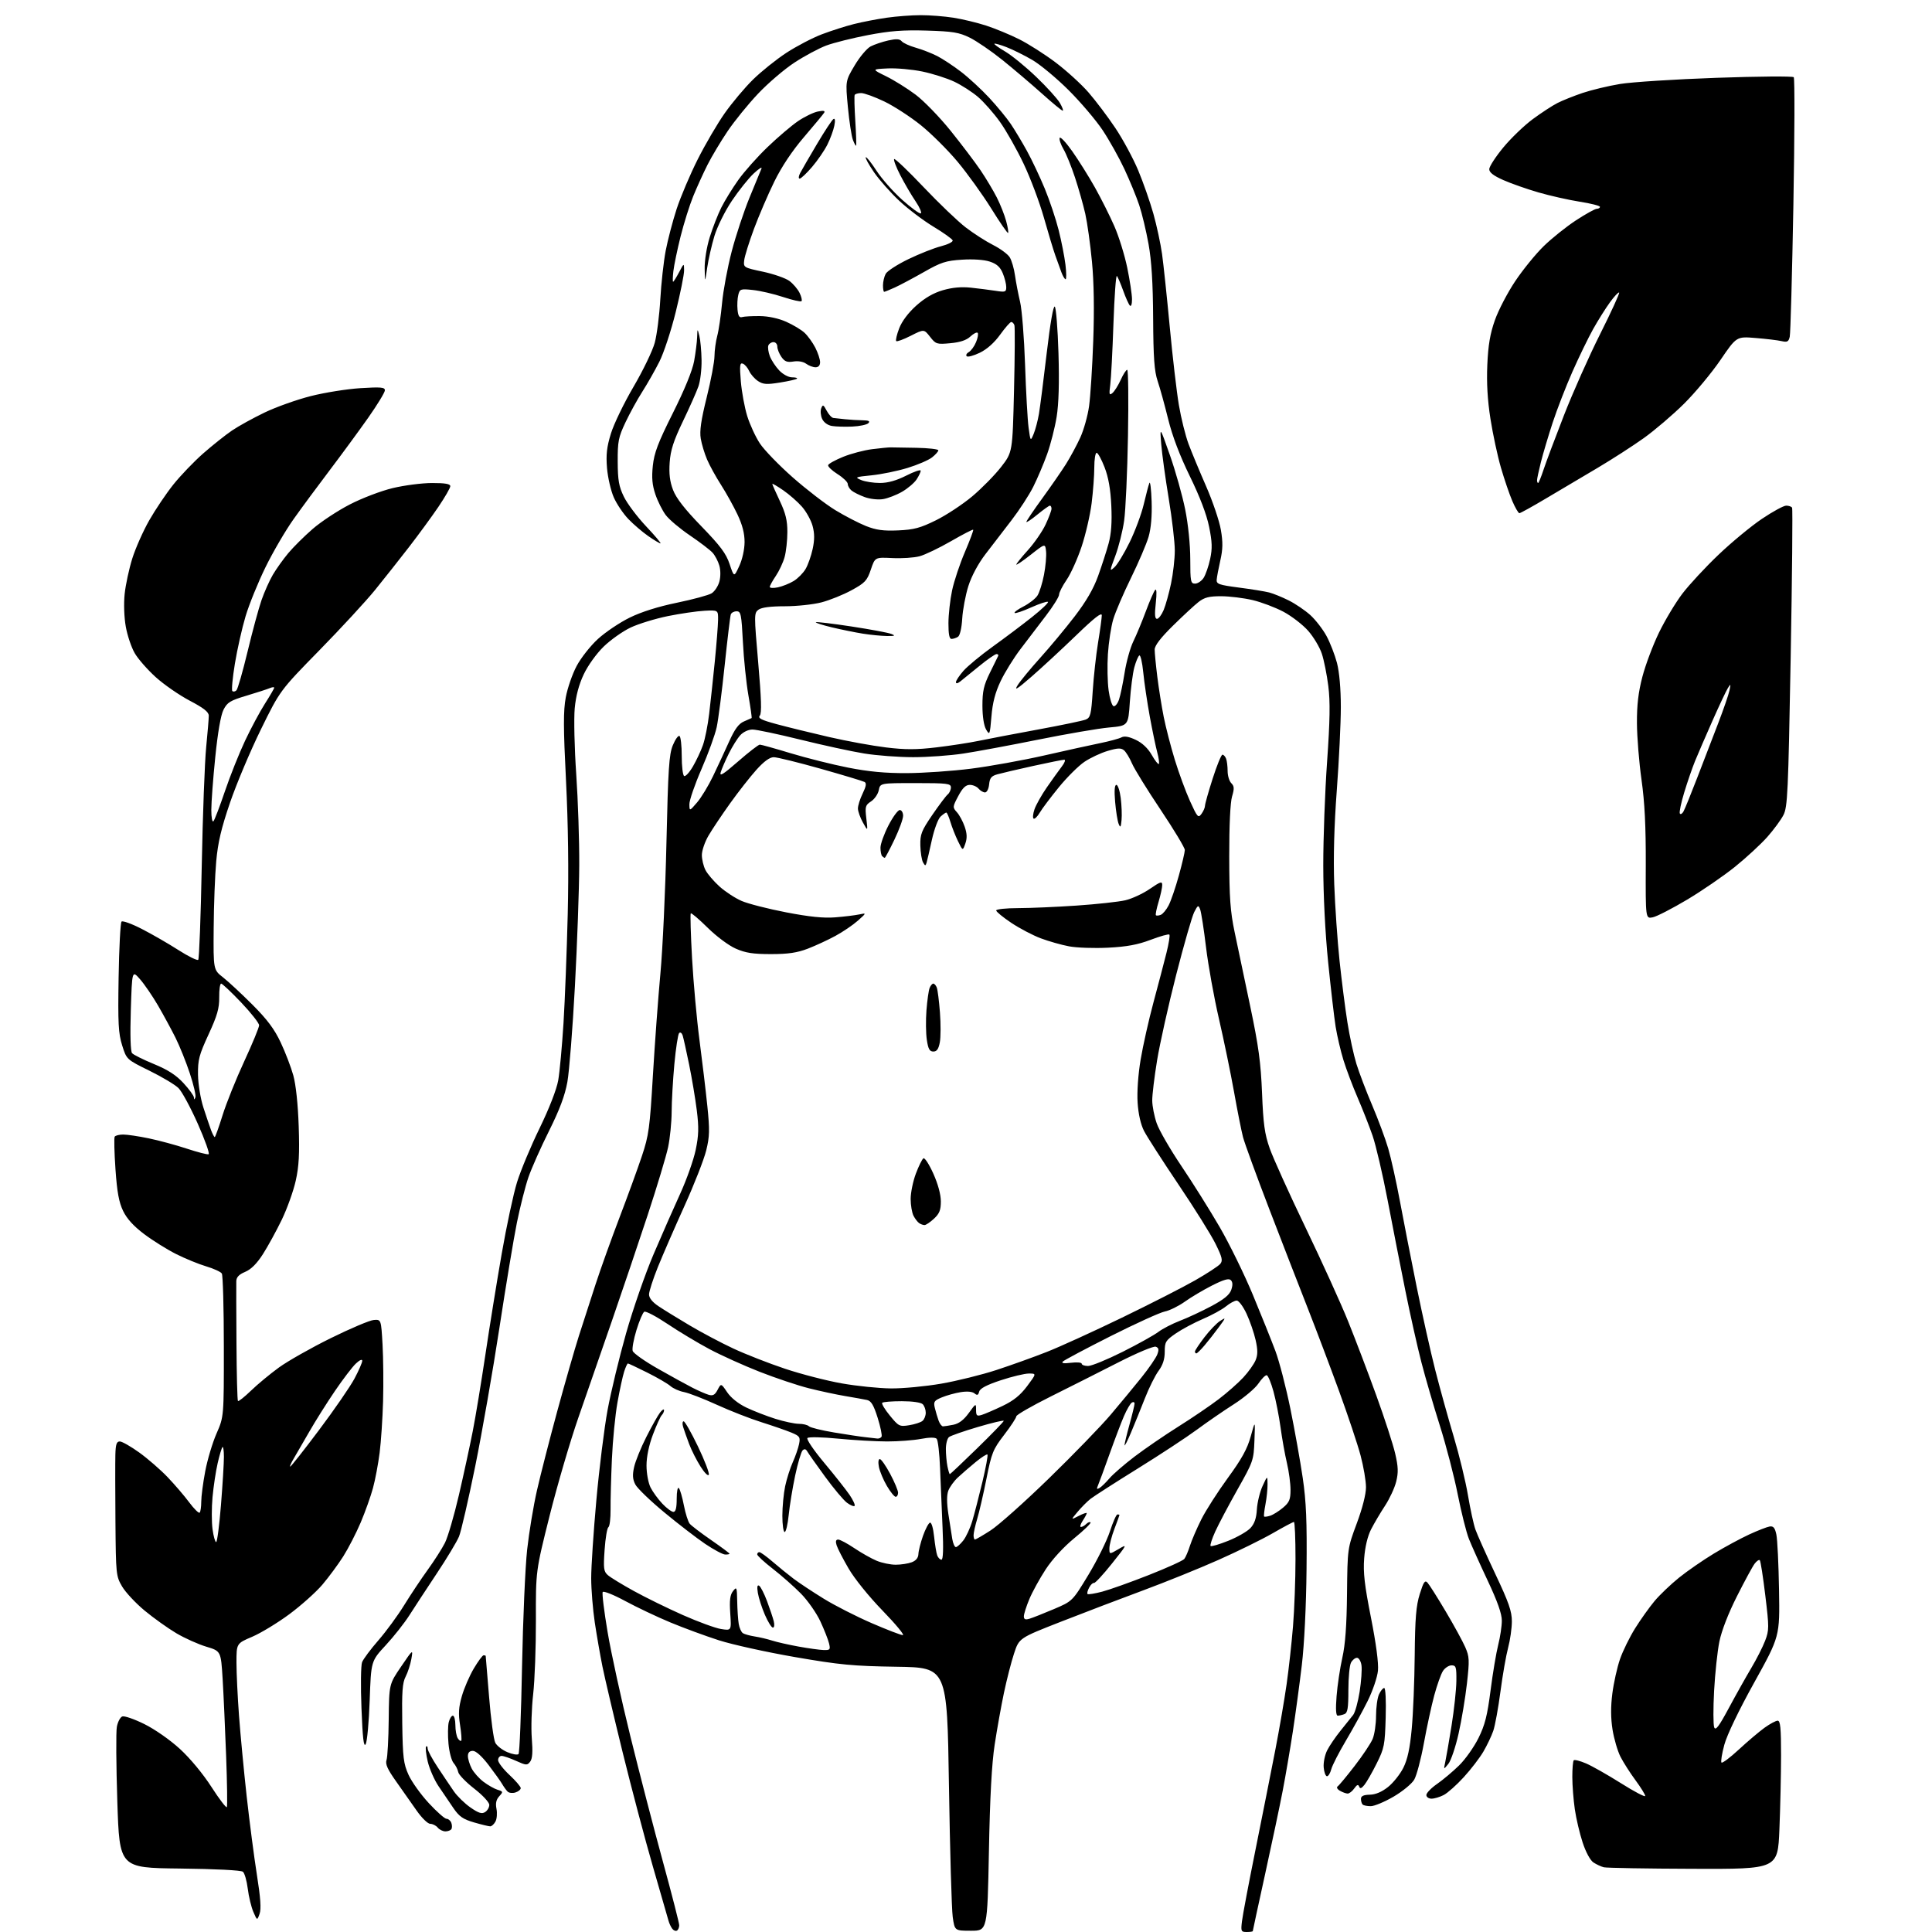 <?xml version="1.0" encoding="UTF-8" standalone="no"?>
<svg 
  version="1.1" 
  xmlns="http://www.w3.org/2000/svg" 
  xmlns:xlink="http://www.w3.org/1999/xlink" 
  xmlns:svg="http://www.w3.org/2000/svg"
  xmlns:rdf="http://www.w3.org/1999/02/22-rdf-syntax-ns#"
  xmlns:cc="http://creativecommons.org/ns#"
  xmlns:dc="http://purl.org/dc/elements/1.1/"
  viewBox="0 0 768 768"
  width="768"
  height="768"
>
<style>svg {background-color: white; }</style>"
<path stroke="none" fill="black" fill-rule="evenodd" d="M269.11,767.43C268.63,767.73 267.79,767.42 267.26,766.74C266.72,766.06 266.04,764.60 265.74,763.50C265.44,762.40 262.66,752.75 259.56,742.07C256.46,731.38 251.04,710.90 247.51,696.57C243.99,682.23 240.38,666.90 239.49,662.50C238.60,658.10 237.23,650.23 236.44,645.00C235.66,639.77 235.01,631.83 235.01,627.34C235.00,622.84 235.93,608.89 237.06,596.34C238.19,583.78 240.20,567.65 241.52,560.50C242.84,553.35 246.16,539.61 248.89,529.97C251.63,520.32 256.56,506.15 259.85,498.47C263.13,490.79 267.90,479.95 270.44,474.40C272.97,468.84 275.72,461.06 276.55,457.10C277.75,451.31 277.84,448.25 276.99,441.39C276.40,436.70 275.03,428.51 273.94,423.18C272.85,417.86 271.70,412.67 271.38,411.65C271.06,410.63 270.43,410.18 269.97,410.65C269.51,411.12 268.66,416.68 268.07,423.00C267.49,429.32 267.00,437.88 266.99,442.00C266.97,446.12 266.34,452.43 265.59,456.00C264.83,459.57 261.17,471.73 257.46,483.00C253.74,494.27 247.36,513.17 243.27,525.00C239.17,536.83 233.16,554.17 229.91,563.53C226.65,572.90 221.51,590.45 218.48,602.53C212.97,624.50 212.97,624.50 213.03,644.00C213.06,654.72 212.57,668.00 211.94,673.50C211.31,679.00 211.07,686.90 211.40,691.05C211.83,696.39 211.65,699.09 210.76,700.27C209.59,701.82 209.19,701.80 205.14,699.97C202.74,698.89 200.16,698.00 199.39,698.00C198.63,698.00 198.00,698.76 198.00,699.68C198.00,700.60 200.03,703.25 202.50,705.55C204.97,707.86 207.00,710.22 207.00,710.80C207.00,711.39 206.05,712.17 204.90,712.53C203.74,712.90 202.34,712.74 201.78,712.18C201.23,711.63 200.26,710.28 199.63,709.20C199.01,708.12 196.57,704.71 194.22,701.62C191.57,698.15 189.19,696.00 187.97,696.00C186.65,696.00 186.00,696.68 186.00,698.05C186.00,699.18 186.67,701.40 187.50,703.00C188.32,704.59 190.46,706.99 192.25,708.33C194.04,709.67 196.55,711.09 197.82,711.47C200.03,712.15 200.06,712.28 198.44,714.06C197.24,715.39 196.92,716.86 197.36,719.05C197.70,720.76 197.52,723.03 196.96,724.08C196.39,725.14 195.45,726.00 194.87,726.00C194.29,726.00 191.39,725.30 188.43,724.44C184.04,723.16 182.53,722.11 180.20,718.69C178.62,716.38 175.97,712.48 174.30,710.00C172.63,707.52 170.71,703.11 170.02,700.20C169.34,697.28 169.05,694.62 169.39,694.28C169.72,693.94 170.00,694.30 170.00,695.08C170.00,695.86 171.79,699.20 173.98,702.50C176.16,705.80 179.06,710.11 180.41,712.07C181.76,714.03 184.74,716.93 187.02,718.51C190.24,720.75 191.54,721.15 192.83,720.33C193.75,719.76 194.50,718.47 194.50,717.48C194.50,716.45 191.90,713.64 188.50,711.00C185.20,708.43 182.34,705.47 182.15,704.42C181.95,703.36 181.13,701.75 180.31,700.82C179.49,699.90 178.58,696.45 178.28,693.16C177.98,689.87 178.03,686.01 178.39,684.59C178.75,683.17 179.48,682.00 180.02,682.00C180.56,682.00 181.01,683.69 181.02,685.75C181.02,687.81 181.45,690.16 181.96,690.97C182.47,691.78 183.09,692.23 183.34,691.97C183.59,691.71 183.38,688.90 182.88,685.72C182.16,681.21 182.32,678.68 183.60,674.22C184.50,671.07 186.64,666.14 188.35,663.25C190.07,660.36 191.81,658.00 192.23,658.00C192.66,658.00 193.03,658.11 193.07,658.25C193.11,658.39 193.72,665.72 194.42,674.54C195.13,683.36 196.24,691.57 196.89,692.79C197.54,694.01 199.71,695.69 201.71,696.52C203.72,697.36 205.70,697.70 206.12,697.27C206.54,696.85 207.17,681.20 207.52,662.50C207.88,643.80 208.79,622.88 209.55,616.00C210.31,609.12 212.06,598.55 213.44,592.50C214.81,586.45 218.45,572.27 221.51,561.00C224.58,549.73 228.46,536.23 230.13,531.00C231.81,525.77 234.79,516.55 236.76,510.50C238.73,504.45 243.01,492.52 246.26,484.00C249.51,475.48 253.53,464.45 255.18,459.50C257.91,451.33 258.31,448.37 259.54,427.50C260.29,414.85 261.63,396.62 262.52,387.00C263.42,377.38 264.50,353.98 264.92,335.00C265.59,305.58 265.96,299.88 267.46,296.26C268.42,293.92 269.61,292.26 270.11,292.57C270.60,292.87 271.00,296.44 271.00,300.50C271.00,304.56 271.42,308.14 271.94,308.47C272.46,308.79 274.02,307.11 275.41,304.74C276.80,302.37 278.61,298.52 279.43,296.18C280.26,293.85 281.37,288.24 281.91,283.72C282.45,279.20 283.45,269.88 284.14,263.00C284.82,256.12 285.41,248.70 285.44,246.50C285.50,242.50 285.50,242.50 280.00,242.79C276.98,242.95 270.42,243.91 265.44,244.92C260.45,245.94 253.81,247.98 250.67,249.46C247.54,250.95 242.72,254.35 239.96,257.04C237.10,259.83 233.71,264.54 232.05,268.05C230.11,272.15 228.92,276.63 228.46,281.57C228.08,285.63 228.35,297.40 229.06,307.72C229.77,318.05 230.31,334.38 230.26,344.00C230.22,353.62 229.44,375.23 228.54,392.00C227.64,408.77 226.29,425.92 225.54,430.10C224.56,435.52 222.46,441.11 218.23,449.60C214.96,456.14 211.28,464.43 210.05,468.00C208.82,471.57 206.77,479.68 205.48,486.00C204.20,492.32 201.06,511.23 198.50,528.00C195.94,544.77 191.63,569.43 188.92,582.80C186.20,596.16 183.30,608.76 182.46,610.80C181.62,612.83 177.64,619.45 173.61,625.50C169.59,631.55 164.70,639.01 162.74,642.09C160.79,645.16 156.56,650.52 153.35,653.99C147.50,660.30 147.50,660.30 146.96,675.90C146.66,684.48 145.94,692.33 145.37,693.34C144.59,694.71 144.16,691.06 143.69,679.08C143.34,670.23 143.45,661.98 143.93,660.75C144.41,659.51 147.33,655.60 150.42,652.05C153.51,648.50 158.13,642.20 160.68,638.05C163.24,633.90 167.45,627.58 170.04,624.00C172.63,620.42 175.71,615.61 176.87,613.31C178.03,611.00 180.53,602.45 182.42,594.31C184.31,586.16 186.78,574.77 187.91,569.00C189.05,563.23 191.31,549.50 192.95,538.50C194.59,527.50 197.50,509.46 199.43,498.42C201.35,487.37 204.10,474.54 205.54,469.92C206.98,465.29 211.00,455.65 214.49,448.50C218.31,440.65 221.24,433.12 221.89,429.50C222.48,426.20 223.42,415.95 224.00,406.72C224.57,397.49 225.32,378.01 225.68,363.42C226.10,346.20 225.86,327.60 225.00,310.41C223.93,289.22 223.91,282.59 224.90,277.23C225.58,273.54 227.53,267.91 229.24,264.71C230.94,261.51 234.75,256.68 237.71,253.98C240.67,251.28 246.33,247.47 250.30,245.52C254.93,243.24 261.65,241.12 269.11,239.59C275.49,238.27 281.69,236.59 282.88,235.85C284.07,235.11 285.45,233.03 285.95,231.23C286.48,229.30 286.48,226.69 285.95,224.84C285.46,223.13 284.26,220.83 283.28,219.74C282.30,218.64 278.26,215.56 274.31,212.88C270.35,210.21 266.01,206.55 264.66,204.76C263.31,202.97 261.45,199.25 260.52,196.50C259.26,192.76 259.01,189.89 259.51,185.14C260.05,180.00 261.59,175.95 267.51,164.14C272.16,154.84 275.23,147.33 275.92,143.57C276.51,140.30 277.05,136.03 277.12,134.07C277.24,130.50 277.24,130.50 278.00,133.50C278.42,135.15 278.82,139.48 278.88,143.12C278.95,146.77 278.38,151.49 277.63,153.62C276.88,155.76 274.10,162.00 271.46,167.50C267.75,175.24 266.56,178.92 266.21,183.79C265.89,188.32 266.26,191.40 267.55,194.77C268.80,198.04 272.21,202.42 278.81,209.21C286.36,217.00 288.63,220.03 290.03,224.23C291.79,229.50 291.79,229.50 293.87,225.00C295.09,222.37 295.96,218.42 295.98,215.50C295.99,212.04 295.12,208.65 293.15,204.50C291.59,201.20 288.64,195.90 286.61,192.73C284.57,189.55 282.08,185.03 281.08,182.68C280.07,180.33 278.93,176.57 278.56,174.34C278.05,171.35 278.68,167.01 280.93,157.94C282.62,151.15 284.01,143.78 284.02,141.55C284.04,139.32 284.53,135.70 285.12,133.50C285.72,131.30 286.57,125.45 287.03,120.50C287.48,115.55 289.20,106.33 290.85,100.00C292.50,93.67 295.71,84.00 297.97,78.50C300.24,73.00 302.36,67.83 302.70,67.00C303.03,66.17 301.62,67.08 299.57,69.00C297.52,70.92 293.63,75.80 290.93,79.82C288.18,83.92 285.12,90.09 283.99,93.82C282.88,97.50 281.59,103.20 281.11,106.50C280.24,112.50 280.24,112.50 280.12,106.86C280.05,103.60 280.89,98.31 282.11,94.36C283.28,90.58 285.36,85.25 286.73,82.50C288.11,79.75 291.16,74.80 293.51,71.50C295.86,68.20 301.09,62.32 305.14,58.44C309.19,54.55 314.62,49.93 317.20,48.17C319.79,46.41 323.35,44.68 325.11,44.33C327.35,43.88 328.10,44.02 327.62,44.81C327.23,45.43 323.64,49.77 319.63,54.45C314.89,59.98 310.73,66.22 307.78,72.23C305.28,77.33 301.65,85.78 299.71,91.00C297.77,96.22 296.03,101.82 295.84,103.42C295.50,106.32 295.58,106.37 303.30,108.01C307.58,108.93 312.31,110.58 313.80,111.68C315.28,112.78 317.10,114.91 317.84,116.42C318.58,117.92 318.92,119.41 318.61,119.72C318.30,120.04 314.99,119.29 311.27,118.06C307.55,116.83 302.16,115.58 299.30,115.28C294.40,114.76 294.07,114.87 293.48,117.23C293.13,118.60 293.00,121.25 293.18,123.11C293.41,125.58 293.91,126.38 295.00,126.04C295.82,125.79 298.99,125.62 302.02,125.65C305.43,125.68 309.46,126.55 312.51,127.90C315.24,129.11 318.54,131.09 319.83,132.30C321.13,133.51 323.05,136.17 324.10,138.21C325.14,140.25 326.00,142.84 326.00,143.96C326.00,145.26 325.35,146.00 324.19,146.00C323.20,146.00 321.52,145.37 320.47,144.60C319.33,143.76 317.28,143.40 315.41,143.71C312.91,144.11 311.93,143.74 310.63,141.89C309.73,140.60 309.00,138.76 309.00,137.78C309.00,136.80 308.31,136.00 307.47,136.00C306.63,136.00 305.71,136.60 305.43,137.33C305.15,138.06 305.42,139.97 306.02,141.58C306.63,143.18 308.31,145.74 309.75,147.25C311.23,148.81 313.45,150.00 314.85,150.00C316.22,150.00 317.09,150.24 316.80,150.53C316.51,150.83 313.45,151.52 310.02,152.07C304.80,152.91 303.37,152.82 301.34,151.49C300.00,150.61 298.42,148.82 297.82,147.50C297.22,146.19 296.09,144.86 295.30,144.56C294.10,144.10 293.97,145.26 294.49,151.59C294.84,155.76 295.98,161.96 297.03,165.38C298.09,168.79 300.36,173.71 302.08,176.30C303.80,178.90 309.66,184.95 315.11,189.76C320.57,194.57 328.17,200.42 332.02,202.77C335.86,205.11 341.37,207.96 344.25,209.11C348.33,210.72 351.18,211.10 357.05,210.84C363.34,210.56 365.86,209.88 372.09,206.80C376.20,204.77 382.68,200.49 386.49,197.30C390.29,194.10 395.45,188.85 397.95,185.63C402.50,179.77 402.50,179.77 403.09,155.14C403.42,141.59 403.48,129.94 403.24,129.25C402.99,128.56 402.43,128.00 401.99,128.00C401.55,128.00 399.57,130.26 397.58,133.02C395.29,136.21 392.35,138.83 389.51,140.21C387.05,141.40 384.70,142.03 384.28,141.61C383.86,141.19 384.24,140.44 385.13,139.95C386.01,139.45 387.31,137.67 388.00,135.99C388.70,134.31 388.98,132.65 388.63,132.30C388.28,131.95 386.98,132.61 385.73,133.78C384.19,135.23 381.68,136.07 377.79,136.43C372.37,136.93 372.00,136.82 369.71,133.88C367.30,130.81 367.30,130.81 362.05,133.47C359.16,134.94 356.56,135.89 356.26,135.59C355.96,135.29 356.48,133.02 357.43,130.55C358.50,127.74 361.03,124.36 364.19,121.52C367.61,118.45 371.02,116.47 374.79,115.37C378.55,114.28 382.17,113.95 385.93,114.35C388.99,114.68 393.41,115.24 395.75,115.60C399.64,116.21 400.00,116.08 400.00,114.10C400.00,112.91 399.37,110.42 398.60,108.58C397.57,106.11 396.20,104.89 393.46,103.99C391.21,103.24 386.81,102.94 382.39,103.23C376.01,103.63 374.05,104.27 367.28,108.13C363.00,110.56 357.80,113.33 355.72,114.28C353.63,115.23 351.72,116.00 351.47,116.00C351.21,116.00 351.00,114.85 351.00,113.43C351.00,112.02 351.48,109.97 352.07,108.86C352.66,107.76 356.72,105.13 361.09,103.02C365.45,100.91 371.28,98.60 374.03,97.90C376.78,97.19 378.89,96.14 378.70,95.56C378.51,94.98 375.07,92.52 371.05,90.10C367.03,87.67 360.93,83.06 357.49,79.84C354.05,76.63 349.54,71.52 347.45,68.50C345.37,65.47 343.89,62.78 344.15,62.51C344.42,62.25 346.32,64.64 348.39,67.82C350.45,71.01 355.04,76.21 358.59,79.39C362.13,82.56 365.47,85.01 366.01,84.83C366.54,84.65 365.61,82.47 363.94,80.00C362.26,77.53 359.54,72.87 357.88,69.65C356.22,66.43 355.13,63.54 355.44,63.23C355.75,62.91 361.01,67.92 367.12,74.36C373.23,80.80 380.77,88.01 383.87,90.39C386.97,92.77 391.85,95.91 394.73,97.37C397.61,98.82 400.60,101.02 401.37,102.26C402.15,103.49 403.10,106.75 403.48,109.50C403.87,112.25 404.78,116.97 405.50,120.00C406.23,123.03 407.12,134.28 407.48,145.00C407.84,155.72 408.47,166.97 408.88,170.00C409.63,175.50 409.63,175.50 410.89,172.50C411.58,170.85 412.53,167.25 413.00,164.50C413.46,161.75 414.86,150.83 416.10,140.23C417.51,128.29 418.72,121.32 419.30,121.90C419.81,122.41 420.47,130.73 420.76,140.38C421.11,152.11 420.87,160.50 420.03,165.71C419.34,169.99 417.64,176.65 416.26,180.50C414.88,184.35 412.39,190.20 410.74,193.50C409.08,196.80 405.20,202.77 402.11,206.78C399.03,210.78 394.36,216.85 391.74,220.28C388.82,224.10 386.20,229.00 384.93,233.00C383.81,236.57 382.71,242.38 382.50,245.91C382.27,249.71 381.58,252.65 380.81,253.14C380.09,253.60 378.94,253.98 378.25,253.98C377.38,254.00 377.01,252.10 377.02,247.75C377.03,244.31 377.68,238.44 378.47,234.71C379.26,230.97 381.56,224.09 383.57,219.41C385.58,214.72 387.06,210.75 386.86,210.57C386.66,210.39 382.68,212.45 378.00,215.15C373.32,217.85 367.72,220.53 365.55,221.12C363.37,221.71 358.50,222.03 354.71,221.84C347.83,221.50 347.83,221.50 346.17,226.43C344.67,230.84 343.87,231.70 338.50,234.63C335.20,236.43 329.82,238.60 326.54,239.45C323.26,240.30 316.71,241.00 311.98,241.00C306.33,241.00 302.75,241.46 301.53,242.35C299.74,243.66 299.74,244.31 301.40,263.42C302.65,277.72 302.83,283.50 302.04,284.45C301.17,285.50 302.57,286.20 308.83,287.89C313.17,289.06 322.51,291.35 329.58,292.98C336.66,294.61 346.85,296.47 352.23,297.12C359.83,298.05 364.28,298.04 372.25,297.09C377.89,296.42 385.43,295.25 389.00,294.51C392.57,293.76 403.15,291.74 412.50,290.02C421.85,288.30 430.44,286.51 431.60,286.04C433.47,285.27 433.77,284.07 434.37,274.76C434.74,269.03 435.70,260.33 436.50,255.42C437.31,250.51 437.97,245.64 437.98,244.60C437.99,243.25 434.98,245.61 427.75,252.60C422.11,258.04 414.13,265.43 410.02,269.00C404.29,273.99 403.01,274.78 404.53,272.38C405.61,270.67 409.65,265.77 413.50,261.50C417.35,257.24 423.51,249.83 427.19,245.04C431.80,239.02 434.70,234.03 436.53,228.91C437.99,224.84 439.87,219.03 440.70,216.00C441.74,212.18 442.07,207.60 441.76,201.00C441.45,194.43 440.63,189.73 439.08,185.75C437.86,182.59 436.44,180.00 435.93,180.00C435.42,180.00 435.00,182.60 435.00,185.78C435.00,188.95 434.52,195.37 433.94,200.03C433.36,204.69 431.56,212.47 429.94,217.33C428.31,222.19 425.64,228.12 423.99,230.51C422.35,232.90 421.00,235.54 421.00,236.38C421.00,237.21 418.67,240.96 415.81,244.70C412.96,248.44 408.40,254.43 405.68,258.00C402.96,261.57 399.39,267.34 397.74,270.82C395.61,275.32 394.56,279.34 394.11,284.82C393.49,292.15 393.40,292.39 392.00,290.00C391.10,288.46 390.54,284.82 390.53,280.50C390.53,274.77 391.06,272.41 393.47,267.50C395.08,264.20 396.58,261.16 396.79,260.75C397.00,260.34 396.70,260.00 396.14,260.00C395.57,260.00 392.49,262.14 389.30,264.75C386.11,267.36 382.71,270.12 381.75,270.87C380.66,271.72 380.00,271.83 380.00,271.16C380.00,270.56 381.35,268.53 383.00,266.65C384.66,264.77 389.94,260.40 394.75,256.95C399.56,253.49 406.57,248.22 410.32,245.23C414.07,242.25 416.89,239.56 416.59,239.26C416.29,238.95 413.30,239.94 409.94,241.44C406.59,242.95 403.61,243.95 403.33,243.66C403.04,243.37 404.64,242.20 406.89,241.06C409.13,239.91 411.62,237.97 412.41,236.74C413.20,235.51 414.37,231.80 415.00,228.50C415.64,225.19 416.01,221.03 415.83,219.24C415.50,215.98 415.50,215.98 409.75,220.51C406.59,222.99 404.00,224.75 404.00,224.41C404.00,224.07 406.09,221.48 408.65,218.65C411.20,215.82 414.35,211.25 415.64,208.50C416.93,205.75 417.98,202.94 417.99,202.25C418.00,201.56 417.71,201.00 417.35,201.00C417.00,201.00 414.75,202.61 412.35,204.57C409.96,206.53 408.00,207.83 408.00,207.46C408.00,207.09 410.83,202.89 414.29,198.14C417.74,193.39 421.99,187.25 423.73,184.50C425.46,181.75 428.02,177.01 429.41,173.97C430.81,170.93 432.39,165.30 432.92,161.47C433.46,157.64 434.21,145.95 434.58,135.50C435.03,123.17 434.85,112.11 434.07,104.00C433.42,97.12 432.22,88.58 431.42,85.00C430.61,81.42 428.77,74.93 427.33,70.56C425.89,66.20 423.84,61.14 422.77,59.33C421.70,57.52 421.00,55.49 421.22,54.83C421.45,54.16 423.68,56.52 426.19,60.06C428.69,63.60 432.77,70.10 435.24,74.50C437.71,78.90 441.19,85.84 442.98,89.93C444.77,94.01 447.07,101.44 448.10,106.43C449.13,111.42 449.98,117.05 449.99,118.95C449.99,120.96 449.64,122.00 449.13,121.45C448.65,120.93 447.45,118.25 446.47,115.50C445.48,112.75 444.36,110.14 443.98,109.70C443.60,109.25 442.99,117.80 442.61,128.70C442.24,139.59 441.67,150.51 441.34,152.98C440.83,156.84 440.95,157.29 442.22,156.23C443.03,155.56 444.50,153.21 445.50,151.01C446.49,148.80 447.65,147.00 448.08,147.00C448.51,147.00 448.65,158.81 448.39,173.25C448.14,187.69 447.45,202.88 446.86,207.00C446.27,211.12 444.70,217.39 443.37,220.92C441.05,227.11 441.04,227.28 443.03,225.47C444.17,224.44 446.88,219.98 449.05,215.55C451.22,211.12 453.74,204.35 454.65,200.50C455.55,196.65 456.57,192.82 456.90,192.00C457.23,191.18 457.63,194.48 457.79,199.35C457.98,205.09 457.55,210.03 456.58,213.38C455.75,216.23 452.61,223.58 449.59,229.73C446.58,235.87 443.40,243.28 442.53,246.20C441.66,249.11 440.71,255.32 440.41,260.00C440.11,264.68 440.24,271.16 440.69,274.42C441.13,277.67 442.01,280.51 442.64,280.71C443.26,280.92 444.23,279.77 444.80,278.16C445.36,276.54 446.38,271.68 447.06,267.36C447.74,263.04 449.29,257.48 450.50,255.00C451.71,252.53 453.96,247.12 455.49,243.00C457.02,238.88 458.69,235.05 459.20,234.50C459.78,233.88 459.87,235.86 459.44,239.75C458.93,244.28 459.07,246.00 459.92,246.00C460.57,246.00 461.76,244.42 462.57,242.50C463.37,240.57 464.70,235.82 465.51,231.93C466.33,228.05 467.00,222.15 467.00,218.82C467.00,215.49 465.91,206.19 464.58,198.14C463.25,190.09 461.91,180.35 461.60,176.50C461.04,169.50 461.04,169.50 465.08,181.00C467.30,187.32 470.02,197.00 471.13,202.50C472.32,208.42 473.14,216.48 473.15,222.25C473.15,231.16 473.31,232.00 475.05,232.00C476.10,232.00 477.62,230.98 478.44,229.74C479.25,228.49 480.43,225.11 481.05,222.21C481.96,217.98 481.87,215.46 480.63,209.36C479.63,204.44 476.94,197.40 472.98,189.31C468.98,181.11 466.02,173.34 464.38,166.67C463.00,161.07 461.12,154.25 460.19,151.50C458.86,147.53 458.48,142.37 458.39,126.50C458.31,112.47 457.76,103.67 456.56,97.00C455.62,91.78 453.95,84.80 452.84,81.50C451.74,78.20 449.10,71.79 446.99,67.26C444.87,62.72 440.97,55.75 438.32,51.76C435.67,47.78 429.57,40.60 424.77,35.82C419.97,31.04 413.45,25.62 410.27,23.78C407.10,21.94 402.51,19.67 400.07,18.73C397.64,17.79 395.48,17.19 395.28,17.39C395.08,17.59 397.02,18.99 399.60,20.50C402.18,22.02 407.71,26.53 411.89,30.54C416.08,34.54 420.31,39.21 421.31,40.91C422.30,42.61 422.81,44.00 422.44,44.00C422.07,44.00 418.33,40.92 414.13,37.15C409.93,33.39 402.88,27.40 398.46,23.84C394.04,20.29 388.19,16.29 385.46,14.95C381.22,12.87 378.74,12.47 368.38,12.16C358.98,11.88 353.74,12.28 345.04,13.95C338.87,15.13 331.41,17.00 328.45,18.10C325.50,19.21 319.80,22.26 315.79,24.89C311.78,27.52 305.28,33.08 301.35,37.24C297.41,41.40 291.96,48.11 289.24,52.15C286.51,56.19 282.91,62.21 281.24,65.52C279.57,68.83 277.01,74.46 275.56,78.02C274.11,81.58 271.85,88.78 270.54,94.00C269.24,99.22 267.95,105.41 267.68,107.75C267.41,110.09 267.36,112.00 267.57,112.00C267.78,112.00 268.84,110.31 269.93,108.25C271.91,104.50 271.91,104.50 271.94,107.50C271.95,109.15 270.46,116.58 268.62,124.00C266.79,131.43 263.86,140.32 262.12,143.76C260.38,147.21 257.34,152.55 255.37,155.64C253.39,158.73 250.37,164.23 248.64,167.88C245.84,173.80 245.51,175.45 245.55,183.50C245.58,190.92 246.01,193.37 248.00,197.45C249.32,200.17 253.29,205.45 256.82,209.20C260.35,212.94 262.93,216.00 262.55,216.00C262.17,216.00 259.98,214.69 257.68,213.09C255.38,211.49 251.83,208.46 249.80,206.34C247.76,204.23 245.15,200.35 243.99,197.72C242.83,195.09 241.62,189.86 241.30,186.09C240.86,180.75 241.19,177.73 242.84,172.37C243.99,168.59 248.05,160.20 251.85,153.72C255.64,147.25 259.44,139.37 260.28,136.22C261.13,133.08 262.12,125.33 262.48,119.00C262.84,112.67 263.80,103.98 264.62,99.68C265.44,95.39 267.40,87.90 268.98,83.05C270.57,78.21 274.33,69.35 277.34,63.37C280.35,57.39 285.19,49.12 288.09,45.00C290.99,40.88 296.04,34.86 299.32,31.64C302.60,28.42 308.58,23.62 312.62,20.98C316.67,18.34 323.02,15.03 326.74,13.62C330.46,12.21 336.20,10.37 339.50,9.55C342.80,8.72 348.65,7.59 352.50,7.04C356.35,6.49 362.43,6.03 366.00,6.03C369.57,6.02 375.43,6.48 379.00,7.04C382.57,7.60 388.43,9.01 392.00,10.17C395.57,11.33 401.48,13.77 405.11,15.59C408.75,17.40 415.28,21.56 419.62,24.83C423.96,28.10 429.85,33.47 432.71,36.76C435.57,40.05 440.36,46.40 443.36,50.88C446.36,55.36 450.44,62.92 452.44,67.69C454.44,72.46 457.15,80.22 458.48,84.93C459.81,89.65 461.36,96.88 461.94,101.00C462.51,105.12 463.89,118.17 465.00,130.00C466.11,141.82 467.74,155.78 468.62,161.00C469.50,166.22 471.24,173.20 472.47,176.50C473.71,179.80 476.86,187.38 479.47,193.35C482.08,199.32 484.71,207.09 485.31,210.61C486.16,215.55 486.11,218.33 485.10,222.76C484.39,225.92 483.73,229.38 483.65,230.45C483.52,232.17 484.56,232.53 492.50,233.57C497.45,234.21 502.85,235.09 504.50,235.51C506.15,235.94 509.65,237.36 512.29,238.68C514.92,239.99 518.77,242.61 520.85,244.48C522.92,246.36 525.82,250.09 527.28,252.77C528.74,255.45 530.62,260.30 531.47,263.53C532.42,267.19 533.00,273.83 533.00,281.06C533.00,287.46 532.28,302.33 531.40,314.10C530.34,328.26 530.00,340.91 530.38,351.50C530.71,360.30 531.65,373.99 532.49,381.93C533.33,389.86 534.74,400.89 535.62,406.42C536.50,411.96 538.11,419.38 539.20,422.92C540.30,426.46 543.12,433.89 545.49,439.43C547.85,444.97 550.70,452.65 551.83,456.50C552.96,460.35 555.06,469.80 556.49,477.50C557.92,485.20 560.92,500.50 563.14,511.50C565.37,522.50 568.69,537.38 570.52,544.56C572.35,551.75 575.66,563.67 577.87,571.06C580.08,578.45 582.63,588.96 583.54,594.40C584.45,599.85 585.78,605.95 586.49,607.97C587.20,609.99 590.76,617.94 594.39,625.63C599.78,637.02 601.00,640.52 600.99,644.55C600.98,647.27 600.31,651.98 599.50,655.00C598.69,658.02 597.32,665.85 596.46,672.38C595.60,678.92 594.31,685.96 593.60,688.04C592.88,690.12 591.11,693.84 589.66,696.31C588.21,698.79 584.71,703.35 581.87,706.45C579.03,709.56 575.45,712.75 573.90,713.55C572.36,714.35 570.18,715.00 569.05,715.00C567.92,715.00 567.00,714.35 567.00,713.55C567.00,712.75 568.91,710.77 571.25,709.15C573.59,707.53 577.52,704.22 580.00,701.80C582.48,699.38 585.94,694.48 587.71,690.92C590.28,685.75 591.24,681.96 592.52,671.98C593.40,665.11 594.77,656.96 595.56,653.86C596.35,650.75 597.00,646.42 597.00,644.23C597.00,641.48 595.27,636.59 591.40,628.37C588.32,621.84 584.96,614.37 583.93,611.77C582.89,609.17 580.89,601.19 579.47,594.03C578.05,586.87 574.86,574.60 572.38,566.76C569.89,558.92 566.58,547.55 565.02,541.50C563.45,535.45 560.58,522.62 558.64,513.00C556.70,503.38 553.52,487.17 551.58,476.98C549.63,466.80 546.95,455.33 545.63,451.48C544.30,447.64 541.61,440.80 539.65,436.27C537.69,431.74 535.17,425.06 534.05,421.43C532.93,417.79 531.53,411.82 530.94,408.16C530.36,404.50 529.01,392.95 527.96,382.50C526.79,370.96 526.03,355.84 526.02,344.00C526.01,333.27 526.69,314.72 527.54,302.76C528.69,286.35 528.81,278.99 528.03,272.76C527.46,268.22 526.30,262.40 525.44,259.83C524.59,257.26 522.15,253.18 520.02,250.76C517.89,248.34 513.48,244.94 510.23,243.20C506.98,241.47 501.43,239.37 497.91,238.54C494.38,237.71 488.77,237.02 485.44,237.01C480.63,237.00 478.78,237.47 476.44,239.30C474.82,240.56 470.24,244.81 466.25,248.74C461.35,253.56 459.00,256.64 459.00,258.21C459.00,259.50 459.47,264.37 460.05,269.03C460.63,273.69 461.78,280.88 462.60,285.00C463.42,289.12 465.40,296.78 467.00,302.01C468.60,307.25 471.33,314.66 473.06,318.48C475.98,324.91 476.32,325.29 477.61,323.52C478.37,322.48 479.00,321.03 479.00,320.32C479.00,319.61 480.37,314.74 482.05,309.51C483.72,304.28 485.47,300.00 485.94,300.00C486.41,300.00 487.06,300.71 487.39,301.58C487.73,302.45 488.00,304.67 488.00,306.51C488.00,308.35 488.65,310.51 489.45,311.31C490.64,312.50 490.70,313.46 489.76,316.63C489.05,319.00 488.62,328.23 488.64,340.50C488.67,356.86 489.06,362.32 490.78,370.50C491.93,376.00 494.72,389.27 496.98,400.00C500.30,415.78 501.19,422.37 501.68,434.50C502.17,446.83 502.71,450.75 504.73,456.50C506.09,460.35 512.49,474.52 518.98,488.00C525.46,501.48 533.09,518.26 535.92,525.30C538.76,532.33 543.78,545.53 547.07,554.62C550.37,563.71 553.76,574.13 554.60,577.78C555.83,583.06 555.91,585.32 555.01,588.95C554.40,591.45 552.39,595.77 550.57,598.55C548.74,601.33 546.25,605.55 545.03,607.93C543.64,610.66 542.62,614.92 542.28,619.46C541.85,625.15 542.42,630.10 544.98,643.03C547.02,653.36 548.05,661.14 547.76,664.11C547.51,666.71 545.69,672.09 543.67,676.16C541.67,680.20 537.76,687.33 534.98,692.00C532.21,696.67 529.61,701.76 529.20,703.31C528.80,704.86 528.03,706.10 527.49,706.08C526.94,706.06 526.36,704.48 526.19,702.58C526.02,700.68 526.64,697.63 527.56,695.81C528.47,693.99 530.87,690.48 532.87,688.00C534.88,685.52 537.14,682.70 537.91,681.71C538.68,680.73 539.83,676.56 540.48,672.45C541.12,668.34 541.45,663.63 541.21,661.99C540.97,660.34 540.16,659.00 539.42,659.00C538.68,659.00 537.60,659.87 537.04,660.93C536.47,662.00 536.00,666.90 536.00,671.83C536.00,679.07 535.70,680.90 534.42,681.39C533.55,681.73 532.36,682.00 531.77,682.00C531.05,682.00 530.90,679.45 531.31,674.25C531.64,669.99 532.67,663.12 533.59,659.00C534.78,653.73 535.33,646.14 535.46,633.50C535.65,615.50 535.65,615.50 539.32,605.63C541.58,599.57 543.00,594.00 543.00,591.20C543.00,588.69 542.03,583.01 540.85,578.57C539.67,574.13 535.82,562.62 532.31,553.00C528.80,543.38 523.27,528.75 520.03,520.50C516.78,512.25 509.88,494.48 504.70,481.00C499.52,467.52 494.76,454.48 494.11,452.00C493.47,449.52 491.86,441.43 490.54,434.00C489.21,426.57 486.52,413.52 484.55,405.00C482.58,396.48 480.27,383.65 479.41,376.50C478.55,369.35 477.50,362.60 477.08,361.51C476.36,359.67 476.18,359.75 474.73,362.55C473.87,364.21 470.64,375.46 467.54,387.54C464.45,399.62 461.04,414.90 459.96,421.50C458.88,428.10 458.01,435.30 458.03,437.50C458.05,439.70 458.84,443.75 459.80,446.51C460.75,449.26 465.17,456.91 469.62,463.51C474.06,470.10 480.90,480.99 484.80,487.71C488.70,494.42 494.65,506.57 498.03,514.71C501.41,522.84 505.43,532.88 506.98,537.00C508.53,541.12 511.21,551.48 512.95,560.00C514.68,568.52 516.89,580.90 517.86,587.50C519.24,596.90 519.57,604.77 519.37,623.86C519.23,638.40 518.47,653.72 517.50,661.86C516.61,669.36 515.00,681.24 513.93,688.27C512.85,695.29 511.05,705.86 509.91,711.77C508.78,717.67 505.63,732.58 502.92,744.90C500.22,757.21 498.00,767.45 498.00,767.65C498.00,767.84 496.92,768.00 495.60,768.00C493.35,768.00 493.22,767.71 493.70,763.75C493.97,761.41 496.42,748.48 499.14,735.00C501.85,721.52 505.38,703.75 506.98,695.50C508.58,687.25 510.59,675.55 511.45,669.50C512.31,663.45 513.45,653.10 513.99,646.50C514.53,639.90 514.98,627.86 514.98,619.75C514.99,611.64 514.71,605.00 514.35,605.00C513.99,605.00 510.21,607.01 505.95,609.47C501.68,611.93 491.97,616.71 484.35,620.09C476.73,623.48 463.30,628.91 454.50,632.17C445.70,635.43 430.99,641.03 421.80,644.63C405.11,651.16 405.11,651.16 403.09,657.33C401.97,660.72 400.17,667.77 399.07,673.00C397.97,678.23 396.32,687.45 395.40,693.50C394.24,701.08 393.52,714.30 393.11,736.00C392.50,767.50 392.50,767.50 386.00,767.50C379.50,767.50 379.50,767.50 378.72,762.00C378.29,758.98 377.62,735.43 377.22,709.68C376.50,662.87 376.50,662.87 356.50,662.56C339.01,662.29 333.93,661.81 316.00,658.71C304.73,656.76 291.12,653.76 285.77,652.04C280.41,650.32 271.72,647.12 266.46,644.93C261.19,642.74 253.12,638.91 248.53,636.43C243.93,633.94 239.91,632.34 239.59,632.86C239.26,633.38 240.14,640.54 241.53,648.77C242.91,656.99 246.98,675.60 250.56,690.11C254.14,704.63 259.98,727.13 263.54,740.13C267.09,753.12 270.00,764.46 270.00,765.32C270.00,766.18 269.60,767.13 269.11,767.43zM103.19,760.77C102.22,763.50 102.22,763.50 100.71,760.00C99.88,758.08 98.88,753.93 98.49,750.78C98.10,747.63 97.23,744.60 96.56,744.05C95.83,743.45 85.66,742.93 71.42,742.77C47.50,742.50 47.50,742.50 46.64,716.24C46.17,701.80 46.08,688.39 46.45,686.44C46.81,684.49 47.78,682.64 48.61,682.32C49.43,682.00 53.37,683.36 57.37,685.34C61.52,687.39 67.58,691.62 71.50,695.21C75.59,698.96 80.67,705.08 84.06,710.35C87.19,715.22 89.95,718.82 90.18,718.35C90.42,717.88 90.29,708.73 89.89,698.00C89.49,687.27 88.87,673.51 88.50,667.41C87.82,656.33 87.82,656.33 82.00,654.58C78.80,653.62 73.43,651.21 70.08,649.23C66.72,647.24 61.05,643.19 57.48,640.23C53.91,637.27 49.88,632.95 48.53,630.64C46.14,626.56 46.06,625.82 45.89,604.97C45.80,593.16 45.78,581.14 45.86,578.25C45.97,574.13 46.35,573.00 47.62,573.00C48.52,573.00 52.00,574.99 55.37,577.41C58.74,579.84 63.80,584.23 66.60,587.16C69.41,590.10 73.29,594.62 75.22,597.22C77.15,599.81 79.02,601.65 79.37,601.30C79.71,600.95 80.00,598.99 80.00,596.94C80.00,594.90 80.71,589.46 81.58,584.86C82.45,580.26 84.47,573.50 86.08,569.83C89.00,563.16 89.00,563.16 88.98,535.33C88.98,520.02 88.61,506.94 88.18,506.25C87.74,505.57 84.94,504.28 81.94,503.39C78.95,502.50 73.58,500.30 70.00,498.50C66.43,496.70 60.72,493.14 57.33,490.59C53.14,487.44 50.44,484.48 48.95,481.39C47.28,477.94 46.54,473.92 45.90,464.77C45.44,458.13 45.30,452.32 45.59,451.85C45.88,451.38 47.41,451.00 48.99,451.00C50.58,451.00 55.16,451.68 59.18,452.52C63.21,453.36 69.99,455.19 74.25,456.60C78.52,458.01 82.42,459.02 82.93,458.83C83.44,458.65 81.50,453.20 78.63,446.72C75.76,440.25 72.30,433.86 70.95,432.53C69.60,431.19 64.41,428.09 59.41,425.63C50.32,421.16 50.32,421.16 48.56,415.56C47.06,410.77 46.85,406.87 47.15,388.56C47.34,376.79 47.87,366.80 48.31,366.35C48.76,365.91 52.42,367.23 56.44,369.31C60.47,371.38 66.98,375.13 70.92,377.66C74.87,380.18 78.41,381.93 78.80,381.54C79.18,381.15 79.82,364.33 80.20,344.17C80.59,324.00 81.38,302.77 81.96,297.00C82.53,291.23 83.00,285.60 82.99,284.50C82.98,283.03 80.97,281.44 75.42,278.53C71.26,276.34 65.18,272.14 61.91,269.18C58.64,266.22 54.88,261.94 53.56,259.65C52.23,257.37 50.63,252.63 50.01,249.13C49.34,245.42 49.15,239.98 49.55,236.13C49.93,232.48 51.30,226.12 52.59,222.00C53.89,217.88 56.93,211.03 59.35,206.80C61.77,202.56 66.06,196.19 68.89,192.64C71.72,189.09 77.06,183.52 80.76,180.26C84.47,177.01 89.63,172.90 92.24,171.13C94.85,169.36 100.70,166.14 105.24,163.96C109.78,161.78 118.00,158.86 123.50,157.46C129.00,156.06 137.89,154.64 143.25,154.30C151.43,153.80 153.00,153.93 153.00,155.16C153.00,155.97 150.01,160.88 146.36,166.07C142.71,171.25 135.84,180.61 131.11,186.86C126.37,193.10 119.89,201.88 116.71,206.36C113.52,210.84 108.49,219.45 105.53,225.50C102.57,231.55 99.00,240.32 97.61,245.00C96.21,249.68 94.31,258.12 93.38,263.76C92.45,269.41 91.99,274.33 92.36,274.69C92.73,275.06 93.46,274.94 93.99,274.41C94.51,273.89 96.50,266.95 98.42,258.98C100.33,251.02 102.82,241.84 103.95,238.58C105.08,235.32 107.11,230.78 108.46,228.48C109.81,226.18 112.56,222.32 114.58,219.90C116.60,217.48 120.96,213.15 124.27,210.28C127.58,207.40 134.22,203.02 139.03,200.54C143.88,198.03 151.49,195.13 156.13,194.02C160.74,192.92 167.76,192.01 171.75,192.01C176.93,192.00 179.00,192.36 179.00,193.26C179.00,193.96 176.86,197.67 174.25,201.52C171.64,205.37 166.37,212.56 162.55,217.51C158.72,222.45 152.68,230.10 149.11,234.50C145.54,238.90 135.58,249.70 126.96,258.50C111.30,274.50 111.30,274.50 103.69,290.00C99.51,298.52 94.01,311.57 91.46,319.00C87.95,329.27 86.63,334.86 85.95,342.39C85.46,347.82 85.00,359.75 84.94,368.89C84.81,385.50 84.81,385.50 88.64,388.50C90.75,390.15 96.01,395.04 100.34,399.37C106.19,405.22 109.07,409.06 111.57,414.37C113.42,418.29 115.68,424.20 116.60,427.50C117.62,431.19 118.45,438.97 118.74,447.71C119.11,458.67 118.84,463.61 117.56,469.35C116.65,473.44 114.15,480.42 112.01,484.86C109.86,489.30 106.49,495.45 104.52,498.53C102.11,502.30 99.81,504.60 97.47,505.58C95.02,506.60 93.98,507.69 93.93,509.26C93.89,510.49 93.92,521.62 94.00,533.98C94.07,546.35 94.34,556.67 94.59,556.92C94.84,557.17 97.17,555.32 99.77,552.81C102.37,550.29 107.37,546.15 110.88,543.60C114.40,541.05 123.66,535.80 131.48,531.94C139.30,528.08 147.00,524.82 148.60,524.71C151.50,524.50 151.50,524.50 152.07,534.50C152.38,540.00 152.47,550.12 152.28,557.00C152.08,563.88 151.47,573.10 150.91,577.50C150.35,581.90 149.17,588.20 148.27,591.50C147.38,594.80 145.18,600.97 143.38,605.22C141.58,609.46 138.45,615.53 136.43,618.72C134.41,621.90 130.68,626.94 128.15,629.93C125.61,632.92 119.70,638.20 115.02,641.67C110.33,645.14 103.69,649.17 100.25,650.64C94.00,653.30 94.00,653.30 94.00,660.90C94.00,665.08 94.46,674.58 95.01,682.00C95.56,689.42 96.93,703.83 98.05,714.00C99.18,724.17 101.01,738.25 102.12,745.27C103.57,754.40 103.88,758.82 103.19,760.77zM673.09,742.88C654.62,742.82 638.62,742.54 637.54,742.27C636.46,742.00 634.61,741.14 633.42,740.36C632.14,739.51 630.40,736.30 629.12,732.41C627.94,728.82 626.54,722.87 626.01,719.19C625.48,715.51 625.03,709.76 625.02,706.42C625.01,703.07 625.27,700.07 625.59,699.74C625.92,699.42 628.13,699.98 630.50,701.00C632.88,702.02 639.14,705.57 644.41,708.89C649.69,712.22 654.00,714.48 654.00,713.92C654.00,713.37 652.26,710.56 650.14,707.68C648.01,704.81 645.33,700.60 644.17,698.34C643.02,696.08 641.60,691.23 641.01,687.57C640.29,683.05 640.26,678.44 640.93,673.21C641.47,668.97 642.84,662.82 643.97,659.55C645.10,656.27 647.83,650.73 650.02,647.23C652.21,643.73 655.67,638.88 657.71,636.44C659.74,634.01 664.13,629.82 667.45,627.14C670.78,624.46 677.02,620.15 681.32,617.55C685.62,614.95 691.92,611.55 695.32,609.98C698.72,608.41 702.37,606.99 703.44,606.81C704.94,606.57 705.55,607.29 706.13,610.00C706.55,611.92 707.02,621.83 707.19,632.00C707.50,650.50 707.50,650.50 697.35,668.80C691.19,679.89 686.51,689.64 685.45,693.56C684.48,697.12 683.98,700.31 684.32,700.65C684.66,700.99 687.76,698.66 691.20,695.48C694.64,692.29 699.23,688.40 701.38,686.84C703.54,685.28 705.91,684.00 706.65,684.00C707.72,684.00 708.00,686.87 708.00,697.75C707.99,705.31 707.70,718.59 707.34,727.25C706.69,743.00 706.69,743.00 673.09,742.88zM177.06,728.00C176.06,728.00 174.68,727.33 174.00,726.50C173.32,725.67 171.97,725.00 171.02,725.00C170.06,725.00 167.66,722.66 165.63,719.75C163.62,716.86 159.94,711.64 157.46,708.14C154.04,703.32 153.11,701.26 153.65,699.64C154.05,698.46 154.44,691.20 154.52,683.50C154.67,669.50 154.67,669.50 159.44,662.50C164.19,655.52 164.21,655.51 163.52,659.47C163.14,661.65 162.12,664.80 161.25,666.47C159.97,668.92 159.71,672.47 159.90,685.00C160.10,698.68 160.40,701.09 162.40,705.52C163.65,708.28 167.27,713.34 170.45,716.77C173.62,720.20 176.79,723.00 177.50,723.00C178.21,723.00 179.06,723.72 179.40,724.59C179.73,725.46 179.75,726.59 179.44,727.09C179.13,727.59 178.06,728.00 177.06,728.00zM544.92,717.98C543.50,717.99 542.03,717.70 541.67,717.33C541.30,716.97 541.00,715.95 541.00,715.08C541.01,713.96 542.01,713.48 544.50,713.42C546.79,713.38 549.29,712.32 551.75,710.37C553.81,708.74 556.55,705.30 557.84,702.74C559.52,699.38 560.45,695.08 561.18,687.29C561.74,681.36 562.28,668.17 562.37,658.00C562.51,643.25 562.92,638.31 564.38,633.64C565.88,628.83 566.43,628.02 567.46,629.14C568.15,629.89 571.39,635.00 574.65,640.50C577.92,646.00 581.42,652.40 582.44,654.73C584.12,658.58 584.18,659.89 583.13,669.23C582.49,674.88 581.00,683.85 579.80,689.17C578.61,694.48 576.78,699.88 575.74,701.17C573.85,703.50 573.85,703.50 574.50,700.50C574.86,698.85 575.99,692.33 577.01,686.00C578.03,679.67 578.89,671.69 578.93,668.25C578.99,662.67 578.79,662.00 577.02,662.00C575.94,662.00 574.39,663.01 573.59,664.25C572.79,665.49 571.23,669.88 570.12,674.00C569.01,678.12 567.16,686.67 566.01,692.98C564.86,699.29 563.13,705.80 562.17,707.45C561.21,709.09 557.52,712.12 553.96,714.20C550.41,716.27 546.34,717.97 544.92,717.98zM535.69,712.97C535.04,712.95 533.66,712.45 532.63,711.85C531.60,711.26 531.19,710.48 531.72,710.13C532.26,709.78 535.30,706.12 538.48,702.00C541.67,697.88 544.89,693.05 545.64,691.28C546.39,689.51 547.00,685.37 547.00,682.08C547.00,678.79 547.52,674.95 548.16,673.55C548.80,672.15 549.74,671.00 550.24,671.00C550.78,671.00 551.03,675.99 550.83,682.75C550.52,693.67 550.27,694.96 547.25,701.00C545.47,704.58 543.28,708.40 542.39,709.50C541.20,710.97 540.64,711.15 540.28,710.18C539.92,709.23 539.38,709.44 538.34,710.93C537.54,712.07 536.35,712.99 535.69,712.97zM687.23,678.99C690.03,673.77 694.04,666.63 696.13,663.11C698.23,659.60 700.71,654.71 701.66,652.23C703.27,648.02 703.27,646.90 701.74,634.26C700.85,626.84 699.86,620.52 699.55,620.21C699.23,619.90 698.32,620.51 697.51,621.57C696.70,622.63 693.54,628.45 690.49,634.50C687.07,641.25 684.37,648.21 683.49,652.50C682.70,656.35 681.76,665.19 681.38,672.15C681.01,679.11 681.03,685.63 681.42,686.64C681.96,688.07 683.27,686.35 687.23,678.99zM327.36,655.91C329.98,655.99 330.16,655.78 329.55,653.25C329.19,651.74 327.63,647.80 326.10,644.50C324.56,641.20 321.10,636.25 318.40,633.50C315.70,630.75 310.68,626.32 307.24,623.65C303.81,620.99 301.00,618.40 301.00,617.90C301.00,617.41 301.39,617.00 301.86,617.00C302.33,617.00 304.69,618.70 307.11,620.79C309.52,622.87 313.30,625.94 315.50,627.60C317.70,629.26 323.10,632.83 327.50,635.54C331.90,638.25 340.45,642.60 346.50,645.22C352.55,647.84 358.13,649.99 358.90,649.99C359.67,650.00 356.04,645.61 350.84,640.25C345.40,634.65 339.65,627.52 337.32,623.50C335.08,619.65 332.94,615.49 332.56,614.25C332.08,612.70 332.28,612.00 333.20,612.00C333.93,612.00 336.81,613.54 339.61,615.42C342.40,617.30 346.39,619.55 348.47,620.42C350.54,621.29 353.96,622.00 356.06,622.00C358.15,622.00 361.02,621.56 362.43,621.02C364.11,620.39 365.03,619.26 365.08,617.77C365.12,616.52 365.94,613.28 366.89,610.56C367.85,607.85 369.10,605.47 369.67,605.28C370.27,605.08 370.97,607.43 371.32,610.80C371.66,614.03 372.22,617.42 372.57,618.33C372.93,619.25 373.68,620.00 374.24,620.00C374.92,620.00 375.07,615.70 374.68,607.25C374.36,600.24 373.91,589.64 373.69,583.69C373.47,577.75 372.85,572.45 372.33,571.93C371.73,571.33 369.42,571.35 366.05,571.99C363.12,572.55 357.10,573.00 352.67,573.00C348.23,573.00 339.48,572.50 333.22,571.89C326.84,571.26 321.45,571.15 320.97,571.64C320.49,572.12 323.45,576.48 327.65,581.50C331.79,586.45 336.33,592.20 337.74,594.27C339.14,596.34 340.03,598.30 339.71,598.62C339.40,598.94 338.02,598.36 336.66,597.35C335.30,596.33 331.39,591.67 327.98,587.00C324.57,582.33 321.40,577.83 320.93,577.01C320.34,575.97 319.76,575.84 319.04,576.56C318.47,577.13 317.14,581.63 316.09,586.55C315.05,591.47 313.89,598.54 313.52,602.25C313.14,605.96 312.43,609.00 311.92,609.00C311.41,609.00 311.00,606.10 311.00,602.55C311.00,599.00 311.50,593.71 312.11,590.80C312.73,587.88 314.09,583.59 315.14,581.25C316.19,578.91 317.32,575.65 317.65,574.00C318.19,571.28 317.91,570.86 314.60,569.48C312.59,568.64 307.24,566.79 302.72,565.36C298.20,563.94 290.18,560.81 284.91,558.40C279.63,555.99 273.78,553.73 271.91,553.37C270.03,553.02 267.60,551.94 266.50,550.97C265.40,550.01 261.25,547.59 257.27,545.61C253.30,543.62 249.85,542.00 249.60,542.00C249.36,542.00 248.68,543.46 248.11,545.25C247.53,547.04 246.33,552.55 245.45,557.50C244.56,562.45 243.57,572.58 243.24,580.00C242.91,587.42 242.67,596.42 242.71,600.00C242.74,603.58 242.36,606.76 241.85,607.08C241.34,607.40 240.66,611.45 240.34,616.08C239.82,623.50 239.98,624.70 241.63,626.14C242.66,627.05 247.32,629.90 252.00,632.47C256.68,635.05 265.45,639.35 271.50,642.03C277.55,644.71 284.36,647.20 286.62,647.56C290.75,648.22 290.75,648.22 290.29,641.36C289.94,636.14 290.20,634.02 291.38,632.50C292.84,630.62 292.94,630.87 293.05,636.50C293.11,639.80 293.38,643.84 293.65,645.48C293.91,647.12 294.66,648.80 295.32,649.22C295.97,649.63 298.07,650.22 300.00,650.52C301.93,650.81 305.03,651.55 306.91,652.15C308.78,652.75 313.51,653.82 317.41,654.53C321.31,655.24 325.79,655.86 327.36,655.91zM307.23,647.00C306.69,647.00 305.25,644.69 304.04,641.87C302.83,639.05 301.57,635.15 301.26,633.21C300.87,630.80 301.03,629.90 301.78,630.36C302.38,630.73 303.79,633.49 304.91,636.48C306.03,639.47 307.23,643.06 307.58,644.46C307.94,645.89 307.79,647.00 307.23,647.00zM409.25,643.47C410.49,643.10 414.83,641.38 418.91,639.65C426.32,636.50 426.32,636.50 432.67,626.00C436.16,620.23 440.00,612.46 441.21,608.75C442.41,605.04 443.76,602.00 444.20,602.00C444.64,602.00 445.00,602.11 445.00,602.25C445.00,602.39 444.10,604.87 443.00,607.76C441.90,610.65 441.00,614.13 441.00,615.48C441.00,617.93 441.00,617.93 444.67,615.77C448.23,613.67 448.15,613.85 442.01,621.55C438.53,625.92 435.31,629.39 434.87,629.26C434.42,629.13 433.56,629.95 432.95,631.10C432.34,632.24 432.05,633.38 432.31,633.64C432.57,633.91 435.20,633.48 438.14,632.71C441.09,631.93 449.42,628.96 456.67,626.10C463.91,623.25 470.26,620.37 470.78,619.70C471.31,619.04 472.31,616.70 473.01,614.50C473.71,612.30 475.74,607.58 477.53,604.00C479.32,600.42 484.08,593.00 488.09,587.50C493.62,579.93 495.83,575.92 497.18,571.00C498.97,564.50 498.97,564.50 498.66,572.60C498.36,580.49 498.17,581.02 491.92,592.10C488.39,598.37 484.42,605.87 483.10,608.77C481.78,611.66 480.94,614.27 481.23,614.56C481.52,614.85 484.68,613.92 488.26,612.49C491.84,611.05 495.79,608.79 497.05,607.45C498.67,605.72 499.42,603.56 499.63,600.00C499.80,597.23 500.81,593.07 501.88,590.74C503.83,586.50 503.83,586.50 503.87,590.00C503.89,591.92 503.52,595.52 503.04,598.00C502.56,600.48 502.33,602.65 502.51,602.84C502.70,603.03 503.79,602.89 504.93,602.52C506.07,602.16 508.36,600.73 510.01,599.34C512.53,597.22 513.00,596.10 513.00,592.22C513.00,589.70 512.36,584.90 511.57,581.56C510.78,578.23 509.64,571.87 509.04,567.44C508.44,563.01 507.17,556.56 506.22,553.11C505.28,549.67 504.07,546.77 503.54,546.67C503.01,546.58 501.52,548.07 500.23,549.99C498.93,551.91 494.55,555.60 490.50,558.19C486.44,560.78 479.83,565.33 475.81,568.30C471.79,571.27 461.16,578.26 452.19,583.82C443.22,589.39 434.82,594.79 433.51,595.81C432.21,596.83 429.90,599.15 428.38,600.96C425.61,604.25 425.61,604.25 428.80,602.60C430.56,601.69 432.00,601.20 432.00,601.51C432.00,601.82 431.27,603.18 430.38,604.54C429.50,605.89 429.18,607.00 429.68,607.00C430.19,607.00 431.13,606.47 431.78,605.82C432.43,605.17 433.21,604.88 433.51,605.18C433.81,605.48 430.90,608.31 427.03,611.47C422.79,614.95 418.29,619.85 415.67,623.86C413.29,627.51 410.36,632.83 409.17,635.69C407.98,638.54 407.00,641.61 407.00,642.50C407.00,643.73 407.56,643.97 409.25,643.47zM288.25,617.95C287.29,617.92 283.71,616.00 280.29,613.70C276.88,611.39 269.56,605.75 264.03,601.17C258.50,596.59 253.33,591.61 252.55,590.10C251.48,588.02 251.36,586.33 252.08,583.12C252.61,580.79 254.79,575.42 256.94,571.19C259.08,566.96 261.53,562.60 262.39,561.50C263.24,560.40 263.95,559.97 263.97,560.55C263.99,561.13 263.57,562.03 263.05,562.55C262.53,563.07 260.95,566.55 259.55,570.27C257.94,574.54 257.00,579.09 257.00,582.57C257.00,585.67 257.71,589.51 258.61,591.30C259.50,593.06 261.61,595.96 263.31,597.75C265.00,599.54 266.98,601.00 267.70,601.00C268.60,601.00 269.00,599.41 269.00,595.80C269.00,592.83 269.37,591.01 269.86,591.55C270.33,592.07 271.23,595.15 271.85,598.39C272.48,601.63 273.52,604.92 274.17,605.70C274.81,606.48 278.64,609.40 282.67,612.18C286.70,614.97 290.00,617.42 290.00,617.62C290.00,617.83 289.21,617.98 288.25,617.95zM379.97,615.00C380.46,615.00 381.78,613.82 382.91,612.38C384.05,610.94 385.66,607.46 386.50,604.63C387.34,601.81 389.15,594.81 390.52,589.09C391.89,583.36 392.79,578.46 392.53,578.20C392.27,577.93 390.13,579.30 387.78,581.24C385.42,583.18 382.26,585.92 380.74,587.34C379.22,588.76 377.53,591.10 376.98,592.54C376.32,594.28 376.32,597.40 376.99,601.83C377.54,605.50 378.24,609.96 378.54,611.75C378.84,613.54 379.49,615.00 379.97,615.00zM85.92,613.00C86.33,613.00 87.19,606.36 87.84,598.25C88.49,590.14 89.02,581.51 89.01,579.08C89.00,576.65 88.75,574.92 88.44,575.23C88.12,575.54 87.26,578.43 86.52,581.65C85.78,584.87 84.87,590.94 84.48,595.15C84.10,599.35 84.10,605.09 84.49,607.90C84.87,610.70 85.52,613.00 85.92,613.00zM387.55,612.00C387.85,612.00 390.64,610.38 393.74,608.39C396.85,606.40 407.29,597.10 416.94,587.71C426.60,578.32 437.65,566.92 441.50,562.38C445.35,557.83 450.88,551.15 453.79,547.52C456.70,543.89 459.51,539.80 460.03,538.43C460.76,536.49 460.63,535.80 459.45,535.34C458.60,535.02 452.11,537.73 444.71,541.50C437.45,545.21 425.31,551.33 417.75,555.10C410.19,558.87 404.00,562.43 404.00,563.01C404.00,563.59 401.83,566.91 399.17,570.37C394.71,576.19 394.18,577.52 392.12,587.87C390.89,594.03 389.24,601.19 388.45,603.79C387.67,606.38 387.02,609.29 387.01,610.25C387.00,611.21 387.25,612.00 387.55,612.00zM356.04,595.00C355.52,595.00 353.95,593.06 352.55,590.68C351.16,588.31 349.74,584.93 349.39,583.18C349.02,581.33 349.16,580.00 349.74,580.00C350.28,580.00 352.13,582.65 353.86,585.89C355.59,589.13 357.00,592.50 357.00,593.39C357.00,594.28 356.57,595.00 356.04,595.00zM437.08,591.49C437.86,591.03 439.62,589.32 441.00,587.69C442.38,586.06 446.88,582.16 451.00,579.02C455.12,575.89 462.97,570.51 468.43,567.08C473.90,563.65 481.10,558.75 484.43,556.21C487.77,553.67 492.17,549.78 494.22,547.58C496.26,545.38 498.46,542.29 499.11,540.73C500.01,538.55 500.02,536.66 499.13,532.69C498.49,529.84 496.87,525.14 495.53,522.25C494.19,519.36 492.43,517.00 491.62,517.00C490.81,517.00 488.88,518.04 487.33,519.31C485.77,520.58 481.65,522.83 478.17,524.31C474.69,525.80 469.86,528.38 467.42,530.05C463.36,532.85 463.00,533.44 463.00,537.35C463.00,540.31 462.25,542.63 460.53,544.96C459.17,546.81 456.72,551.73 455.09,555.91C453.45,560.08 450.98,566.20 449.58,569.50C448.19,572.80 447.04,575.04 447.02,574.48C447.01,573.92 447.90,570.21 449.00,566.24C450.10,562.27 451.00,558.54 451.00,557.95C451.00,557.36 450.51,557.18 449.92,557.55C449.32,557.92 447.93,560.31 446.82,562.86C445.71,565.41 443.12,572.23 441.06,578.00C439.00,583.77 436.95,589.36 436.49,590.41C435.84,591.92 435.97,592.15 437.08,591.49zM281.77,586.20C281.52,586.93 280.10,585.54 278.49,583.00C276.92,580.52 274.87,576.48 273.94,574.00C273.01,571.52 271.94,568.49 271.56,567.25C271.18,566.01 271.27,565.00 271.76,565.00C272.25,565.00 274.80,569.48 277.43,574.95C280.05,580.42 282.01,585.48 281.77,586.20zM377.57,586.00C377.75,586.00 382.64,581.37 388.45,575.71C394.25,570.05 399.00,565.15 399.00,564.82C399.00,564.48 394.39,565.57 388.75,567.24C383.11,568.90 377.94,570.71 377.25,571.25C376.56,571.80 376.00,573.93 376.00,576.00C376.00,578.06 376.28,581.16 376.62,582.88C376.97,584.59 377.39,586.00 377.57,586.00zM115.37,583.00C115.67,583.00 120.84,576.44 126.86,568.41C132.88,560.39 139.20,551.22 140.91,548.02C142.61,544.83 144.00,541.64 144.00,540.94C144.00,540.18 142.96,540.62 141.47,542.03C140.08,543.33 136.33,548.25 133.13,552.95C129.93,557.65 125.38,564.88 123.02,569.00C120.66,573.12 117.86,577.96 116.79,579.75C115.71,581.54 115.08,583.00 115.37,583.00zM348.69,571.84C349.35,571.93 350.13,571.60 350.43,571.12C350.72,570.64 350.03,567.26 348.89,563.62C347.30,558.55 346.30,556.88 344.66,556.52C343.47,556.26 339.57,555.56 336.00,554.96C332.43,554.36 325.90,552.96 321.50,551.85C317.10,550.74 308.33,547.80 302.00,545.32C295.68,542.84 286.68,538.78 282.00,536.29C277.32,533.79 269.82,529.29 265.32,526.27C260.82,523.26 256.67,521.08 256.10,521.44C255.52,521.79 254.13,525.06 253.01,528.70C251.89,532.34 251.21,536.08 251.50,537.01C251.80,537.95 256.32,541.14 261.55,544.10C266.78,547.07 272.96,550.47 275.28,551.65C277.60,552.83 280.49,554.09 281.69,554.45C283.40,554.95 284.19,554.51 285.26,552.47C286.64,549.85 286.64,549.85 289.07,553.45C290.57,555.67 293.51,558.01 296.74,559.55C299.62,560.92 304.80,562.93 308.24,564.01C311.68,565.09 315.87,565.98 317.55,565.99C319.23,565.99 321.03,566.43 321.56,566.96C322.09,567.49 326.56,568.59 331.51,569.42C336.45,570.25 342.07,571.10 344.00,571.30C345.93,571.51 348.04,571.75 348.69,571.84zM361.40,566.55C363.60,566.20 365.99,565.43 366.70,564.83C367.42,564.24 368.00,562.78 368.00,561.58C368.00,560.38 367.46,558.86 366.80,558.20C366.09,557.49 362.68,557.00 358.47,557.00C354.54,557.00 351.05,557.28 350.70,557.63C350.36,557.97 351.72,560.27 353.74,562.72C357.23,566.99 357.58,567.16 361.40,566.55zM374.85,567.00C375.35,567.00 377.20,566.71 378.97,566.36C381.17,565.92 383.12,564.44 385.10,561.71C387.94,557.78 388.00,557.76 388.00,560.42C388.00,562.77 388.30,563.04 390.25,562.45C391.49,562.07 395.22,560.46 398.54,558.88C402.93,556.78 405.59,554.63 408.31,551.00C412.04,546.00 412.04,546.00 408.98,546.00C407.30,546.00 402.28,547.21 397.82,548.68C392.21,550.53 389.57,551.92 389.24,553.20C388.86,554.64 388.46,554.79 387.37,553.89C386.51,553.18 384.45,552.99 381.90,553.40C379.65,553.76 376.26,554.70 374.37,555.49C371.31,556.77 371.02,557.22 371.62,559.71C371.99,561.24 372.67,563.51 373.12,564.75C373.58,565.99 374.36,567.00 374.85,567.00zM354.15,551.92C358.91,551.96 367.91,551.11 374.15,550.03C380.39,548.95 390.27,546.50 396.09,544.60C401.92,542.69 410.92,539.46 416.09,537.42C421.27,535.39 434.73,529.25 446.00,523.79C457.27,518.33 470.39,511.64 475.14,508.92C479.89,506.20 484.35,503.28 485.07,502.42C486.15,501.11 485.85,499.82 483.19,494.43C481.45,490.89 474.81,480.27 468.44,470.83C462.08,461.39 455.93,451.82 454.78,449.58C453.46,447.01 452.51,442.85 452.22,438.34C451.94,434.06 452.42,427.16 453.42,421.20C454.34,415.71 456.64,405.43 458.55,398.36C460.45,391.29 462.77,382.47 463.69,378.77C464.62,375.07 465.14,371.80 464.84,371.51C464.55,371.21 461.20,372.15 457.40,373.59C452.27,375.54 447.94,376.34 440.50,376.72C435.00,377.00 428.02,376.76 425.00,376.19C421.98,375.63 416.92,374.19 413.76,373.01C410.61,371.83 405.32,369.06 402.01,366.85C398.71,364.64 396.00,362.42 396.00,361.92C396.00,361.41 399.94,361.00 404.75,360.99C409.56,360.98 420.02,360.53 428.00,359.98C435.98,359.44 444.66,358.49 447.30,357.88C449.94,357.27 454.33,355.24 457.05,353.37C461.32,350.44 462.00,350.22 462.00,351.82C462.00,352.85 461.34,355.87 460.54,358.54C459.73,361.22 459.26,363.60 459.49,363.83C459.72,364.06 460.58,363.99 461.40,363.67C462.22,363.36 463.65,361.65 464.56,359.88C465.48,358.11 467.30,352.80 468.60,348.08C469.91,343.36 470.98,338.78 470.99,337.89C470.99,337.01 466.66,329.81 461.36,321.89C456.05,313.98 450.94,305.69 449.99,303.49C449.05,301.28 447.61,298.92 446.79,298.24C445.62,297.27 444.29,297.32 440.32,298.50C437.58,299.31 433.42,301.26 431.09,302.83C428.76,304.39 424.19,308.93 420.94,312.91C417.69,316.89 414.26,321.44 413.33,323.02C412.40,324.60 411.29,325.68 410.88,325.42C410.46,325.17 410.62,323.50 411.22,321.73C411.83,319.95 414.04,316.02 416.13,313.00C418.23,309.98 420.89,306.26 422.05,304.75C423.22,303.24 423.67,302.00 423.07,302.00C422.46,302.00 416.91,303.11 410.73,304.47C404.55,305.83 398.15,307.33 396.50,307.79C394.08,308.47 393.44,309.25 393.19,311.82C393.01,313.62 392.30,315.00 391.56,315.00C390.84,315.00 389.68,314.32 389.00,313.50C388.32,312.68 386.75,312.00 385.52,312.00C383.89,312.00 382.64,313.21 380.93,316.44C378.65,320.73 378.63,320.93 380.38,322.87C381.38,323.97 382.77,326.55 383.48,328.62C384.42,331.35 384.49,333.17 383.74,335.32C382.71,338.27 382.71,338.27 380.82,334.39C379.78,332.25 378.42,328.81 377.81,326.75C377.19,324.69 376.45,323.00 376.17,323.00C375.89,323.00 374.86,323.72 373.89,324.60C372.92,325.48 371.37,329.63 370.44,333.85C369.52,338.06 368.56,342.18 368.31,343.00C367.93,344.27 367.72,344.24 366.92,342.81C366.39,341.88 365.92,338.86 365.85,336.09C365.75,331.64 366.29,330.27 370.58,323.98C373.25,320.08 376.01,316.41 376.71,315.82C377.42,315.24 378.00,313.98 378.00,313.02C378.00,311.46 376.61,311.29 363.95,311.29C349.89,311.29 349.89,311.29 349.33,314.11C349.02,315.66 347.64,317.66 346.27,318.56C343.98,320.06 343.82,320.63 344.38,325.35C344.99,330.50 344.99,330.50 343.04,327.00C341.96,325.07 341.06,322.57 341.04,321.43C341.02,320.29 341.86,317.59 342.92,315.43C344.30,312.59 344.51,311.32 343.67,310.84C343.02,310.48 335.18,308.12 326.24,305.59C317.29,303.07 308.90,301.00 307.58,301.00C305.97,301.00 303.71,302.64 300.69,306.00C298.22,308.75 293.52,314.74 290.25,319.31C286.98,323.88 283.12,329.65 281.66,332.14C280.19,334.64 279.00,338.12 279.00,339.89C279.00,341.65 279.65,344.35 280.44,345.87C281.22,347.40 283.74,350.34 286.02,352.40C288.30,354.45 292.26,357.05 294.83,358.15C297.40,359.26 305.35,361.29 312.50,362.67C321.74,364.45 327.38,365.03 332.00,364.66C335.57,364.38 339.85,363.86 341.50,363.51C344.50,362.88 344.50,362.88 341.00,365.99C339.07,367.70 335.07,370.42 332.10,372.03C329.14,373.64 324.19,375.93 321.10,377.12C316.86,378.74 313.30,379.27 306.46,379.27C299.33,379.27 296.36,378.81 292.46,377.09C289.66,375.86 284.79,372.23 281.28,368.76C277.85,365.38 274.85,362.82 274.59,363.07C274.34,363.33 274.57,371.40 275.11,381.02C275.65,390.63 276.97,405.25 278.06,413.50C279.14,421.75 280.55,433.53 281.18,439.68C282.16,449.26 282.09,451.78 280.72,457.36C279.84,460.93 275.94,470.87 272.06,479.44C268.18,488.01 263.43,498.93 261.50,503.71C259.58,508.48 258.00,513.37 258.00,514.56C258.00,515.95 259.34,517.62 261.75,519.23C263.81,520.61 269.37,524.04 274.10,526.84C278.83,529.65 286.67,533.81 291.53,536.07C296.39,538.34 305.63,541.95 312.06,544.10C318.49,546.25 328.65,548.87 334.63,549.92C340.61,550.98 349.39,551.87 354.15,551.92zM432.52,543.00C433.90,543.00 440.08,540.47 446.24,537.38C452.41,534.29 458.81,530.72 460.48,529.45C462.14,528.19 465.98,526.21 469.00,525.05C472.02,523.90 477.65,521.28 481.49,519.23C486.53,516.54 488.75,514.73 489.44,512.74C490.09,510.87 490.04,509.64 489.28,508.88C488.48,508.08 486.47,508.65 481.84,510.99C478.35,512.76 473.47,515.65 470.99,517.43C468.51,519.20 464.92,520.97 463.01,521.35C461.11,521.73 451.44,526.13 441.52,531.12C431.61,536.12 423.05,540.67 422.50,541.23C421.82,541.92 422.86,542.08 425.75,541.72C428.09,541.43 430.00,541.60 430.00,542.10C430.00,542.59 431.13,543.00 432.52,543.00zM475.56,538.00C475.25,538.00 475.00,537.66 475.01,537.25C475.01,536.84 476.70,534.29 478.76,531.60C480.81,528.90 483.62,525.98 485.00,525.10C487.40,523.56 487.39,523.64 484.50,527.58C482.85,529.83 480.29,533.09 478.81,534.83C477.34,536.57 475.88,538.00 475.56,538.00zM367.51,486.98C366.95,486.98 366.00,486.64 365.40,486.23C364.79,485.83 363.78,484.52 363.15,483.32C362.52,482.11 362.00,479.09 362.00,476.60C362.00,474.11 362.93,469.59 364.06,466.56C365.20,463.52 366.56,460.77 367.08,460.45C367.60,460.13 369.37,462.86 371.01,466.53C372.86,470.64 374.00,474.86 374.00,477.55C374.00,481.03 373.44,482.44 371.26,484.46C369.75,485.86 368.07,486.99 367.51,486.98zM85.36,452.00C85.58,452.00 86.98,448.11 88.46,443.36C89.94,438.60 93.82,428.95 97.08,421.91C100.33,414.88 103.00,408.42 103.00,407.56C103.00,406.71 99.79,402.63 95.87,398.50C91.95,394.38 88.37,391.00 87.91,391.00C87.45,391.00 87.10,393.45 87.14,396.44C87.19,400.81 86.37,403.69 82.91,411.19C79.13,419.39 78.63,421.30 78.71,427.23C78.77,431.01 79.71,436.74 80.86,440.28C81.98,443.75 83.36,447.81 83.92,449.30C84.49,450.78 85.13,452.00 85.36,452.00zM77.67,436.21C77.96,435.51 76.97,431.23 75.47,426.71C73.98,422.20 71.41,415.80 69.76,412.50C68.11,409.20 64.98,403.44 62.81,399.70C60.64,395.97 57.43,391.28 55.68,389.28C52.50,385.66 52.50,385.66 52.00,401.58C51.69,411.50 51.88,417.93 52.50,418.65C53.05,419.29 56.96,421.23 61.18,422.97C66.72,425.25 70.00,427.36 72.93,430.54C75.17,432.97 77.04,435.53 77.08,436.23C77.14,437.24 77.26,437.24 77.67,436.21zM371.02,418.00C369.53,418.00 368.97,417.00 368.43,413.36C368.04,410.81 367.98,405.53 368.28,401.61C368.59,397.70 369.15,393.71 369.53,392.75C369.90,391.79 370.57,391.00 371.00,391.00C371.43,391.00 372.06,391.71 372.39,392.58C372.73,393.45 373.29,397.89 373.64,402.45C373.99,407.00 373.97,412.36 373.59,414.36C373.09,417.02 372.40,418.00 371.02,418.00zM656.99,364.65C654.14,365.22 654.14,365.22 654.22,343.86C654.27,328.48 653.80,319.00 652.53,310.00C651.56,303.12 650.74,293.00 650.71,287.50C650.67,280.24 651.26,275.17 652.88,269.00C654.10,264.32 657.06,256.45 659.46,251.50C661.86,246.55 666.05,239.57 668.76,236.00C671.48,232.43 677.95,225.45 683.15,220.50C688.34,215.55 696.10,209.14 700.39,206.25C704.68,203.36 709.02,201.00 710.03,201.00C711.05,201.00 712.11,201.36 712.38,201.81C712.66,202.25 712.40,229.14 711.82,261.56C710.85,315.18 710.59,320.82 708.94,324.00C707.95,325.93 705.06,329.85 702.52,332.72C699.97,335.59 694.21,340.92 689.70,344.55C685.19,348.18 676.63,354.06 670.67,357.62C664.71,361.17 658.55,364.34 656.99,364.65zM351.71,341.00C351.50,341.00 351.03,340.70 350.67,340.33C350.30,339.97 350.00,338.45 350.00,336.97C350.00,335.49 351.43,331.52 353.17,328.14C354.91,324.76 356.93,322.00 357.67,322.00C358.40,322.00 359.00,323.03 359.00,324.28C359.00,325.53 357.44,329.81 355.54,333.78C353.64,337.75 351.91,341.00 351.71,341.00zM445.83,326.00C445.56,328.92 445.36,329.17 444.68,327.50C444.23,326.40 443.60,322.46 443.28,318.75C442.90,314.25 443.07,312.00 443.78,312.00C444.37,312.00 445.15,314.36 445.51,317.25C445.87,320.14 446.02,324.07 445.83,326.00zM84.85,326.45C85.32,325.93 87.37,320.55 89.42,314.50C91.47,308.45 95.07,299.43 97.42,294.45C99.77,289.47 103.33,282.82 105.34,279.68C107.35,276.53 109.00,273.70 109.00,273.37C109.00,273.05 108.21,273.13 107.25,273.54C106.29,273.95 102.14,275.30 98.03,276.53C91.52,278.47 90.34,279.19 88.85,282.13C87.76,284.27 86.57,291.14 85.57,301.00C84.70,309.52 84.00,318.95 84.00,321.95C84.00,325.02 84.37,326.98 84.85,326.45zM669.21,322.58C669.73,321.66 672.18,315.64 674.66,309.20C677.15,302.77 680.90,293.00 683.01,287.50C685.12,282.00 687.14,276.15 687.49,274.50C688.06,271.80 688.00,271.70 686.87,273.50C686.18,274.60 683.42,280.45 680.74,286.50C678.06,292.55 674.95,299.75 673.82,302.50C672.70,305.25 670.76,310.88 669.51,315.00C668.26,319.12 667.47,322.90 667.76,323.38C668.04,323.86 668.70,323.50 669.21,322.58zM277.09,319.00C278.75,317.07 281.62,312.35 283.46,308.50C285.31,304.65 288.18,298.46 289.85,294.75C292.07,289.82 293.65,287.68 295.70,286.80C297.24,286.14 298.63,285.52 298.78,285.44C298.93,285.35 298.36,281.28 297.50,276.39C296.65,271.50 295.66,261.99 295.32,255.25C294.75,244.16 294.51,243.00 292.81,243.00C291.78,243.00 290.74,243.56 290.50,244.25C290.26,244.94 289.16,254.08 288.06,264.56C286.96,275.04 285.54,286.07 284.90,289.06C284.26,292.05 281.55,299.54 278.87,305.69C276.19,311.85 274.02,318.15 274.04,319.69C274.08,322.50 274.08,322.50 277.09,319.00zM293.41,302.68C297.62,299.00 301.50,296.00 302.04,296.00C302.58,296.00 308.14,297.55 314.40,299.45C320.66,301.34 330.89,303.91 337.14,305.14C345.25,306.74 351.94,307.37 360.50,307.33C367.10,307.30 378.57,306.51 386.00,305.56C393.43,304.62 406.48,302.26 415.00,300.33C423.52,298.39 433.55,296.18 437.29,295.42C441.02,294.66 444.85,293.62 445.79,293.12C446.96,292.50 448.76,292.81 451.50,294.11C454.08,295.33 456.33,297.46 457.83,300.09C459.11,302.34 460.38,303.96 460.65,303.69C460.91,303.42 460.64,301.37 460.04,299.14C459.43,296.90 458.09,290.44 457.05,284.79C456.02,279.13 454.85,271.25 454.46,267.27C454.07,263.29 453.36,260.27 452.90,260.56C452.43,260.85 451.54,262.98 450.91,265.29C450.28,267.61 449.48,273.77 449.13,279.00C448.50,288.50 448.50,288.50 440.86,289.19C436.66,289.57 424.06,291.73 412.86,293.99C401.66,296.25 388.23,298.75 383.00,299.54C377.77,300.34 368.77,300.99 363.00,300.99C357.23,300.99 348.45,300.33 343.50,299.52C338.55,298.72 327.16,296.24 318.20,294.03C309.23,291.81 300.65,290.00 299.12,290.00C297.52,290.00 295.47,290.95 294.28,292.25C293.15,293.49 291.10,296.75 289.74,299.50C288.38,302.25 286.92,305.59 286.51,306.93C285.92,308.83 287.40,307.92 293.41,302.68zM352.50,252.82C350.30,252.79 346.02,252.37 343.00,251.89C339.98,251.41 334.44,250.28 330.70,249.39C326.96,248.49 324.09,247.58 324.32,247.35C324.55,247.12 330.90,247.88 338.44,249.03C345.98,250.18 353.12,251.51 354.32,252.00C356.09,252.71 355.76,252.86 352.50,252.82zM309.25,233.47C311.04,233.09 313.85,231.96 315.50,230.96C317.15,229.96 319.28,227.81 320.23,226.19C321.19,224.57 322.45,220.98 323.05,218.21C323.83,214.58 323.82,212.04 323.02,209.08C322.41,206.82 320.51,203.38 318.80,201.43C317.09,199.48 313.73,196.54 311.34,194.89C308.96,193.25 307.00,192.11 307.00,192.36C307.00,192.61 308.35,195.67 310.00,199.16C312.30,204.02 313.00,206.90 312.99,211.50C312.99,214.80 312.49,219.28 311.89,221.46C311.29,223.63 309.71,227.00 308.40,228.94C307.08,230.88 306.00,232.85 306.00,233.31C306.00,233.78 307.46,233.85 309.25,233.47zM603.98,204.00C603.58,204.00 602.31,201.83 601.17,199.17C600.02,196.51 597.99,190.53 596.64,185.89C595.29,181.24 593.42,172.52 592.48,166.50C591.31,159.07 590.91,152.18 591.23,145.03C591.57,137.20 592.34,132.64 594.24,127.28C595.64,123.30 599.27,116.33 602.32,111.78C605.36,107.22 610.47,100.94 613.68,97.82C616.88,94.70 622.65,90.09 626.50,87.57C630.35,85.06 634.06,83.00 634.75,83.00C635.44,83.00 636.00,82.65 636.00,82.22C636.00,81.79 632.38,80.87 627.96,80.18C623.53,79.48 616.16,77.82 611.57,76.49C606.98,75.16 600.70,72.96 597.61,71.59C593.70,69.86 592.00,68.55 592.00,67.25C592.00,66.23 594.50,62.36 597.56,58.65C600.62,54.94 605.91,49.86 609.31,47.35C612.71,44.84 617.11,41.97 619.07,40.97C621.04,39.96 625.54,38.16 629.07,36.96C632.61,35.77 639.33,34.15 644.00,33.38C648.67,32.61 665.95,31.50 682.39,30.93C698.83,30.35 712.62,30.24 713.04,30.69C713.46,31.14 713.39,54.00 712.90,81.50C712.40,109.00 711.75,132.56 711.45,133.86C711.00,135.83 710.47,136.12 708.20,135.60C706.72,135.25 702.08,134.70 697.90,134.36C690.29,133.73 690.29,133.73 683.90,143.11C680.38,148.27 673.86,156.09 669.42,160.50C664.97,164.90 657.77,171.05 653.42,174.16C649.06,177.27 640.77,182.61 635.00,186.03C629.23,189.45 620.05,194.89 614.60,198.12C609.16,201.36 604.38,204.00 603.98,204.00zM351.00,198.41C349.05,198.73 345.83,198.37 343.74,197.60C341.67,196.85 339.31,195.67 338.49,194.99C337.67,194.31 337.00,193.14 337.00,192.39C337.00,191.64 335.17,189.87 332.93,188.46C330.70,187.05 329.02,185.44 329.20,184.89C329.39,184.33 332.08,182.85 335.18,181.59C338.28,180.33 343.44,178.97 346.66,178.56C349.87,178.16 353.18,177.83 354.00,177.84C354.82,177.84 359.44,177.92 364.25,178.01C369.06,178.10 373.00,178.55 373.00,179.01C373.00,179.48 371.87,180.75 370.48,181.84C369.10,182.92 364.71,184.81 360.73,186.02C356.75,187.24 350.35,188.55 346.50,188.94C339.93,189.60 339.67,189.72 342.32,190.82C343.86,191.47 347.24,191.99 349.82,191.99C352.99,191.98 356.35,191.03 360.25,189.06C363.41,187.45 366.00,186.58 366.00,187.11C366.00,187.64 365.26,189.20 364.36,190.58C363.46,191.95 360.87,194.16 358.61,195.47C356.35,196.78 352.93,198.10 351.00,198.41zM611.42,192.00C611.65,192.00 612.62,189.64 613.57,186.75C614.52,183.86 618.17,174.13 621.68,165.13C625.19,156.12 631.67,141.56 636.09,132.77C640.50,123.98 643.90,116.56 643.63,116.30C643.37,116.03 641.73,117.77 639.99,120.16C638.26,122.55 635.25,127.33 633.31,130.79C631.37,134.25 627.66,141.90 625.05,147.79C622.45,153.68 618.92,162.78 617.21,168.00C615.50,173.22 613.40,180.26 612.55,183.64C611.70,187.02 611.00,190.29 611.00,190.89C611.00,191.50 611.19,192.00 611.42,192.00zM338.79,169.57C335.88,169.70 332.24,169.59 330.70,169.33C329.01,169.05 327.46,167.91 326.81,166.49C326.22,165.19 326.06,163.31 326.45,162.31C327.07,160.71 327.32,160.82 328.61,163.25C329.41,164.76 330.61,166.07 331.28,166.15C331.95,166.23 334.07,166.47 336.00,166.66C337.93,166.86 341.02,167.05 342.89,167.07C345.36,167.11 345.98,167.42 345.17,168.23C344.57,168.83 341.69,169.44 338.79,169.57zM423.59,111.00C423.24,111.00 422.49,109.76 421.93,108.25C421.37,106.74 420.28,103.70 419.49,101.50C418.71,99.30 416.67,92.55 414.96,86.50C413.25,80.45 409.64,70.84 406.93,65.14C404.23,59.44 399.99,51.94 397.52,48.48C395.05,45.01 391.12,40.55 388.80,38.56C386.48,36.57 382.21,33.82 379.31,32.46C376.42,31.09 370.72,29.28 366.64,28.43C362.56,27.59 356.36,27.03 352.86,27.20C346.50,27.50 346.50,27.50 352.24,30.32C355.40,31.87 360.69,35.17 363.99,37.65C367.29,40.13 373.55,46.59 377.90,52.00C382.25,57.41 387.59,64.46 389.77,67.67C391.94,70.88 394.86,75.76 396.26,78.52C397.66,81.28 399.32,85.48 399.96,87.87C400.61,90.25 400.95,92.38 400.73,92.60C400.51,92.83 397.50,88.47 394.05,82.91C390.59,77.36 384.58,69.01 380.70,64.35C376.81,59.68 370.23,53.13 366.07,49.78C361.91,46.43 355.36,42.18 351.53,40.34C347.69,38.50 343.56,37.00 342.34,37.00C341.12,37.00 339.95,37.34 339.75,37.75C339.55,38.16 339.66,42.77 339.99,48.00C340.32,53.23 340.47,57.67 340.32,57.89C340.18,58.10 339.60,57.08 339.05,55.62C338.49,54.16 337.59,48.29 337.05,42.58C336.07,32.18 336.07,32.18 339.73,26.02C341.74,22.63 344.60,19.22 346.09,18.45C347.57,17.69 350.72,16.62 353.08,16.09C356.31,15.37 357.64,15.45 358.44,16.40C359.02,17.10 361.52,18.25 364.00,18.95C366.48,19.65 370.30,21.14 372.50,22.25C374.70,23.37 379.00,26.21 382.06,28.56C385.12,30.91 390.17,35.58 393.28,38.93C396.39,42.29 400.22,46.94 401.79,49.27C403.36,51.60 406.26,56.42 408.23,60.00C410.20,63.58 413.39,70.33 415.32,75.00C417.25,79.67 419.74,87.10 420.84,91.50C421.95,95.90 423.16,102.09 423.54,105.25C423.92,108.41 423.94,111.00 423.59,111.00zM317.89,71.00C317.34,71.00 317.43,70.03 318.10,68.75C318.75,67.51 321.75,62.33 324.78,57.22C327.80,52.12 330.74,47.66 331.30,47.32C331.95,46.91 332.08,47.86 331.65,50.00C331.29,51.81 330.05,55.19 328.89,57.50C327.74,59.81 325.01,63.79 322.82,66.35C320.63,68.91 318.41,71.00 317.89,71.00z" />

</svg>